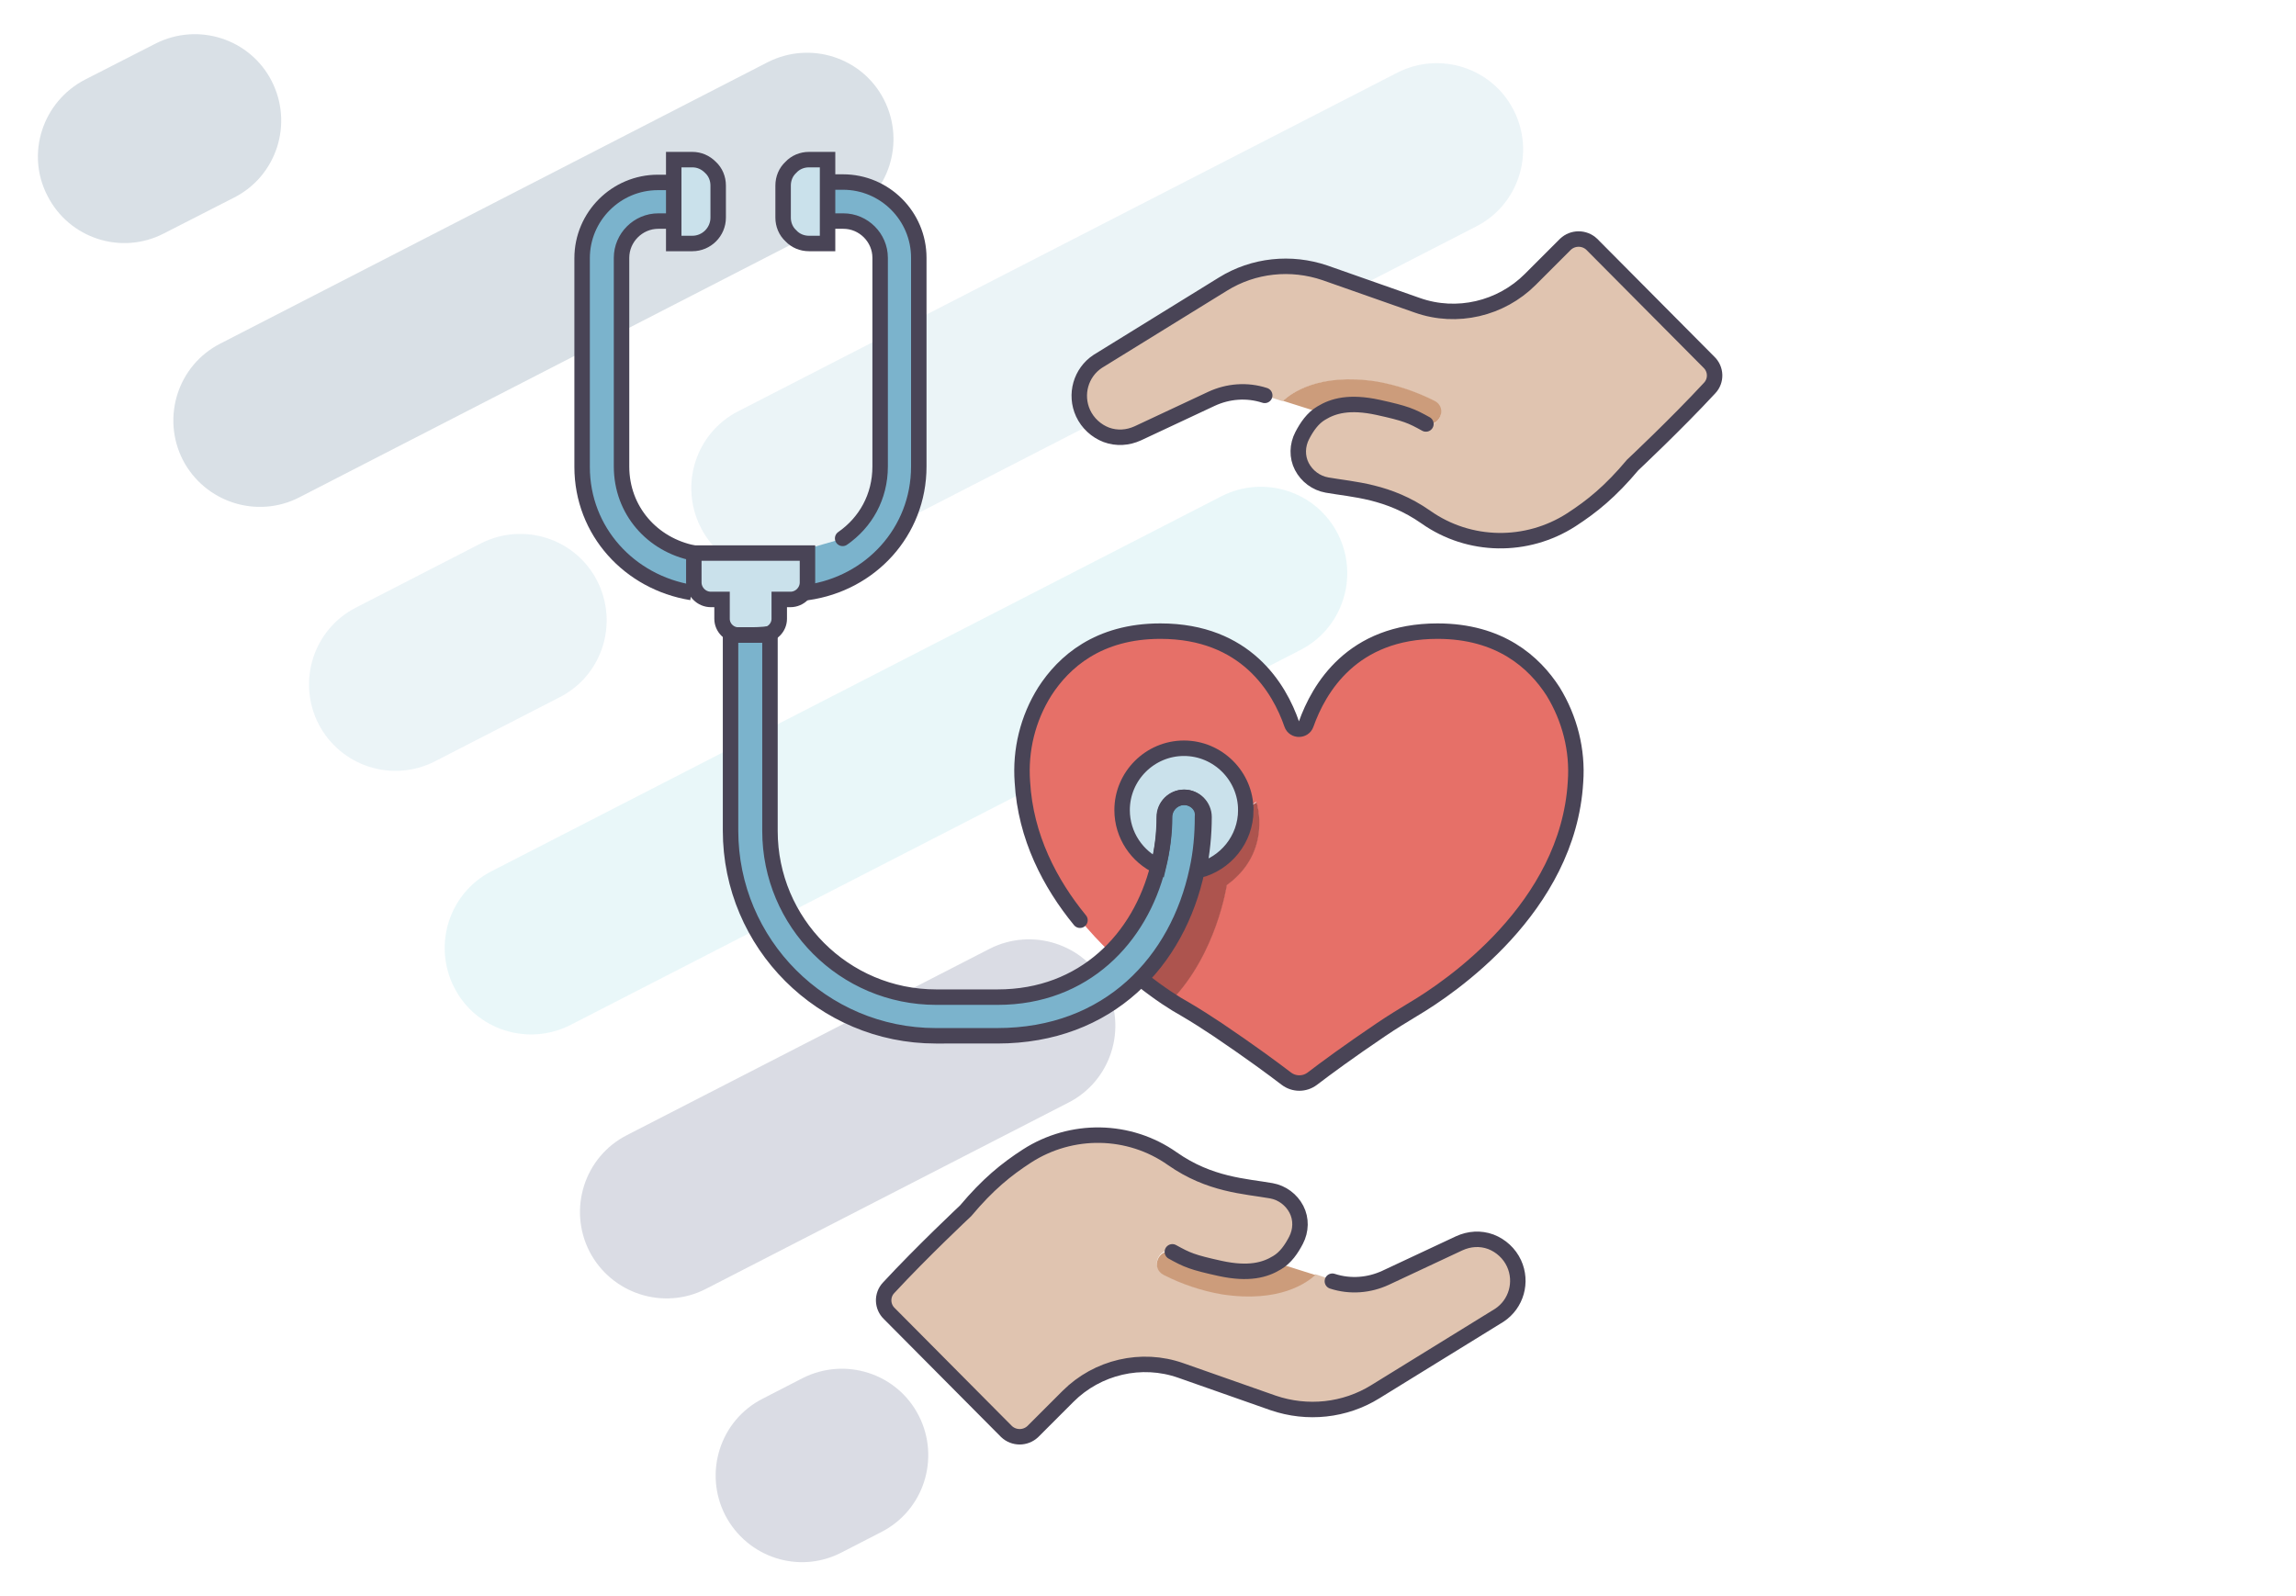 <?xml version="1.0" encoding="UTF-8"?> <svg xmlns="http://www.w3.org/2000/svg" viewBox="0 0 594 413"><defs></defs><g opacity=".15"><path fill="#003057" d="M12.3 50.7C6.6 39.8 11 26.3 22 20.6l18.2-9.3c11-5.6 24.5-1.3 30.1 9.7 5.6 11 1.3 24.5-9.7 30.1l-18.2 9.3c-11 5.7-24.5 1.3-30.1-9.7zM47.3 119C41.7 108 46 94.5 57 88.9l141.6-72.8c11-5.6 24.5-1.3 30.1 9.7 5.6 11 1.3 24.5-9.7 30.1L77.4 128.7C66.5 134.3 53 130 47.3 119z"></path><path fill="#7BB3CC" d="M82.4 187.3c-5.6-11-1.3-24.5 9.7-30.1l32.3-16.6c11-5.6 24.5-1.3 30.1 9.7 5.6 11 1.3 24.5-9.7 30.1L112.5 197c-11 5.6-24.4 1.3-30.1-9.7zM181.3 136.5c-5.6-11-1.3-24.5 9.7-30.1l170.5-87.6c11-5.6 24.5-1.3 30.1 9.7 5.6 11 1.3 24.5-9.7 30.1l-170.5 87.6c-11 5.6-24.5 1.3-30.1-9.7z"></path><path fill="#6DCCD9" d="M117.5 255.5c-5.6-11-1.3-24.5 9.7-30.1l188.8-97c11-5.6 24.5-1.3 30.1 9.7 5.6 11 1.3 24.5-9.7 30.1l-188.8 97c-11 5.6-24.5 1.3-30.1-9.7z"></path><path fill="#061749" d="M152.5 323.8c-5.6-11-1.3-24.5 9.7-30.1l93.8-48.2c11-5.6 24.5-1.3 30.1 9.7 5.6 11 1.3 24.5-9.7 30.1l-93.8 48.2c-10.9 5.6-24.4 1.3-30.1-9.7zM187.6 392c-5.6-11-1.3-24.5 9.7-30.1l10.3-5.3c11-5.6 24.5-1.3 30.1 9.7 5.6 11 1.3 24.5-9.7 30.1l-10.3 5.3c-11 5.7-24.4 1.3-30.1-9.7z"></path></g><path fill="none" d="M330.4 326.7c2.2-1.3 3.7-3.5 4.9-5.8-1.1 2.3-2.8 4.2-4.9 5.8z"></path><path fill="#E0C4B0" d="M441.9 93.7l-30.3-30.5c-1.9-1.8-4.9-1.8-6.8 0l-9.1 9.1c-7.6 7.6-19 10.3-29.2 6.7l-23.9-8.4c-8.8-3-18.5-2-26.4 2.9l-32.2 20c-4.4 2.9-6 8.6-3.8 13.4 1.2 2.6 3.4 4.6 6 5.6 2.7 1 5.6.8 8.2-.4 6-2.8 13.7-6.4 19-8.9 4.3-2 9.2-2.4 13.8-.9l4.6 1.5c2.1-1.9 9.2-7.3 24.2-5 5.2.9 10.3 2.5 15 5 3.8 1.9 1 7.6-2.9 5.7-16.6-8.3-26.1-2.8-26.5-2.6-2 1.5-3.7 3.5-4.9 5.8-1.3 2.5-1.4 5.5-.1 8s3.7 4.3 6.5 4.8c6.8 1.2 15.9 1.5 25.6 8.3 11.2 7.9 26.1 8.1 37.6.7 5.4-3.5 10.1-7.3 15.9-14.2 0 0 11.2-10.5 19.9-19.9 1.7-1.9 1.7-4.9-.2-6.7z"></path><path fill="#CC9C7B" d="M331.9 103.8l9.8 3.1zM368.2 109.4c3.8 1.9 6.7-3.8 2.9-5.7-4.7-2.4-9.8-4.1-15-5-15-2.3-22.1 3.1-24.2 5l9.8 3.1c.4-.1 9.8-5.7 26.5 2.6z"></path><path fill="#E67068" d="M371.9 163.2c-22.1 0-30.7 14.8-34 24.1-.6 1.7-3.1 1.7-3.7 0-3.2-9.3-11.9-24.1-34-24.1-16.1 0-25 8-29.9 15.6-4.4 7-6.4 15.2-5.8 23.4 1.1 19 12 33.9 22.7 44.2 6.1-6 10.3-13.8 12.4-22.3-5.5-2.5-9.4-8.1-9.4-14.6 0-8.8 7.2-16 16-16 8.7 0 15.8 7 16 15.7l2.8-1.7s4.2 12.9-7.7 21.4c0 0-2.6 17.7-14.3 29.8-1.2-.8-2.4-1.6-3.7-2.3 2.9 2.1 5.4 3.6 7.1 4.7 2.9 1.7 5.7 3.5 8.4 5.3 8.3 5.6 14.4 10.1 17.8 12.7 2 1.5 4.7 1.5 6.7 0 3.4-2.6 9.5-7.1 17.8-12.7 2.8-1.9 5.6-3.6 8.4-5.3 9.3-5.5 40-26.2 41.9-58.8.6-8.2-1.5-16.4-5.8-23.4-4.6-7.7-13.6-15.7-29.7-15.7z"></path><path fill="#AD544E" d="M294.9 253.7c.8.5 1.5 1 2.1 1.3l2.4 1.5c-1.3-.9-2.7-2-4.2-3.1-.1 0-.2.1-.3.3z"></path><path fill="#AD544E" d="M317.4 229c11.9-8.6 7.7-21.4 7.7-21.4l-2.8 1.7v.4c0 7.6-5.3 13.9-12.4 15.6-2.3 10.7-7.2 20.6-14.7 28.1 1.5 1.1 2.9 2.2 4.2 3.1 1.2.8 2.5 1.5 3.7 2.3 11.7-12.1 14.3-29.8 14.3-29.8z"></path><path fill="#7BB3CC" d="M179.5 143.1c-10.7-2.1-18.7-11-18.7-22.4v-54c0-5.2 4.3-9.5 9.5-9.5h4V47.1h-4c-10.8 0-19.6 8.8-19.6 19.6v54c0 17.3 13.1 30.8 29.8 32.7-.6-.8-1-1.7-1-2.8v-7.5z"></path><path fill="#CAE1EB" d="M183.8 43.3c-1.3-1.3-2.9-2-4.7-2h-4.8V63h4.8c3.7 0 6.7-3 6.7-6.7V48c0-1.7-.7-3.4-2-4.7z"></path><path fill="#7BB3CC" d="M208.9 150.7c0 1-.4 2-1 2.8 16.7-1.9 29.8-15.4 29.8-32.7v-54c0-10.8-8.8-19.6-19.6-19.6h-4v10.1h4c5.2 0 9.5 4.3 9.5 9.5v54c0 7.9-3.8 14.5-9.7 18.6l-13.2 3.8h4.2v7.5z"></path><path fill="#CAE1EB" d="M209.3 41.4c-1.8 0-3.5.7-4.7 2-1.3 1.2-2 2.9-2 4.7v8.3c0 1.8.7 3.5 2 4.7 1.2 1.3 2.9 2 4.7 2h4.8V41.4h-4.8zM322.3 209.2c-.2-8.7-7.3-15.7-16-15.7-8.8 0-16 7.2-16 16 0 6.5 3.9 12.1 9.4 14.6 1-4.2 1.6-8.5 1.6-12.8 0-2.8 2.3-5.1 5.1-5.1s5.1 2.3 5.1 5.1c0 1.6-.1 3.1-.2 4.7-.2 3.1-.6 6.1-1.3 9.1 7.1-1.6 12.4-8 12.4-15.6-.1 0-.1-.2-.1-.3z"></path><path fill="#7BB3CC" d="M306.3 206.3c-2.8 0-5.1 2.3-5.1 5.1 0 4.3-.5 8.7-1.6 12.8-2.1 8.5-6.3 16.3-12.4 22.3-7.2 7-17 11.5-29.1 11.5h-15.9c-23.8 0-43-19.3-43-43v-51.1c-.6.3-1.2.5-1.9.5H191c-.7 0-1.3-.2-1.9-.5V215c0 29.3 23.8 53.1 53.1 53.1h15.9c15.5 0 27.8-5.6 36.7-14.4l.4-.4c7.5-7.6 12.4-17.4 14.7-28.1.6-3 1.1-6 1.3-9.1.1-1.6.2-3.1.2-4.7 0-2.8-2.3-5.1-5.1-5.1z"></path><path fill="#CAE1EB" d="M204.7 143.1h-25.2v7.5c0 1.1.4 2 1 2.8.8 1 2 1.6 3.4 1.6h2.9v5c0 1.6.9 3 2.3 3.7.6.3 1.2.5 1.9.5h6.4c.7 0 1.3-.2 1.9-.5 1.4-.7 2.3-2.1 2.3-3.7v-5h2.9c1.2 0 2.3-.5 3.1-1.3.1-.1.2-.2.3-.4.6-.8 1-1.7 1-2.8v-7.6h-4.2v.2z"></path><path fill="#E0C4B0" d="M385.9 321c-2.7-1-5.6-.8-8.2.4-6 2.8-13.7 6.4-19 8.9-4.3 2-9.2 2.4-13.8.9l-4.6-1.5c-2.1 1.9-9.2 7.3-24.2 5-5.2-.9-10.3-2.5-15-5-3.6-1.8-1.3-7 2.2-6 .2.1.4.1.7.3 3.1 1.6 6 2.6 8.6 3.3.9.2 1.9.4 3 .7 9.4 1.7 14.6-1.3 14.8-1.5 2-1.5 3.7-3.5 4.9-5.8 1.3-2.5 1.4-5.5.1-8s-3.7-4.3-6.5-4.8c-6.8-1.2-15.9-1.5-25.6-8.3-11.2-7.9-26.1-8.1-37.6-.7-5.4 3.5-10.1 7.3-15.9 14.2 0 0-11.2 10.5-19.9 19.9-1.8 1.9-1.7 4.9.2 6.7l30.3 30.5c1.9 1.8 4.9 1.8 6.8 0l9.1-9.1c7.6-7.6 19-10.3 29.2-6.7l23.9 8.4c8.8 3 18.5 2 26.4-2.9l32.1-19.8c4.4-2.9 6-8.6 3.8-13.4-.9-2.7-3.1-4.7-5.8-5.7z"></path><path fill="#E0C4B0" d="M312.6 327.5c1.1.3 2.1.5 3 .7-1.2-.3-2.2-.5-3-.7z"></path><path fill="#CC9C7B" d="M330.4 326.7zM340.2 329.8l-9.8-3.1zM303.9 324.1c-.2-.1-.4-.2-.7-.3 3.2 1.8 4.6 2.5 9.3 3.6-2.6-.6-5.4-1.7-8.6-3.3z"></path><path fill="#CC9C7B" d="M315.7 328.2h-.1c-1-.2-2-.4-3-.7-4.7-1.1-6.1-1.8-9.3-3.6-3.5-1-5.8 4.2-2.2 6 4.7 2.4 9.8 4.1 15 5 15 2.3 22.1-3.1 24.2-5l-9.8-3.1c-3.2 1.8-7.4 3-14.8 1.4z"></path><path fill="#CC9C7B" d="M330.4 326.7c-.3.2-5.5 3.2-14.8 1.5h.1c7.4 1.6 11.6.4 14.7-1.5z"></path><path fill="none" stroke="#494456" stroke-linecap="round" stroke-miterlimit="10" stroke-width="4" d="M295.2 253.3c4.9 3.9 8.7 6.3 11.4 7.8 2.9 1.7 5.7 3.5 8.4 5.3 8.3 5.6 14.4 10.1 17.8 12.7 2 1.5 4.7 1.5 6.7 0 3.4-2.6 9.5-7.1 17.8-12.7 2.8-1.9 5.6-3.6 8.4-5.3 9.3-5.5 40-26.2 41.9-58.8.6-8.2-1.5-16.4-5.8-23.4h0c-4.9-7.6-13.8-15.6-29.9-15.6-22.1 0-30.7 14.8-34 24.1-.6 1.7-3.1 1.7-3.7 0-3.2-9.3-11.9-24.1-34-24.1-16.1 0-25 8-29.9 15.6-4.4 7-6.4 15.2-5.8 23.4.8 14.3 7.2 26.4 14.9 35.8"></path><path fill="none" stroke="#494456" stroke-miterlimit="10" stroke-width="4" d="M173.8 57.2h-3.5c-5.2 0-9.5 4.3-9.5 9.5v54c0 11.4 8 20.3 18.7 22.4m-.6 10.2c-16-2.6-28.3-15.8-28.3-32.5v-54c0-10.8 8.8-19.6 19.6-19.6h3.6"></path><path fill="none" stroke="#494456" stroke-linecap="round" stroke-miterlimit="10" stroke-width="4" d="M174.3 48.5V63h4.8c3.7 0 6.7-3 6.7-6.7V48c0-1.8-.7-3.5-2-4.7-1.3-1.3-2.9-2-4.7-2h-4.8v7.2zM215.1 57.2h3.1c5.2 0 9.5 4.3 9.5 9.5v54c0 7.9-3.8 14.5-9.7 18.6m-9.1 14c16.3-2.3 28.8-15.7 28.8-32.6v-54c0-10.8-8.8-19.6-19.6-19.6h-3.8"></path><path fill="none" stroke="#494456" stroke-linecap="round" stroke-miterlimit="10" stroke-width="4" d="M214.1 48.5V63h-4.8c-1.8 0-3.5-.7-4.7-2-1.3-1.2-2-2.9-2-4.7V48c0-1.8.7-3.5 2-4.7 1.2-1.3 2.9-2 4.7-2h4.8v7.2z"></path><g fill="none" stroke="#494456" stroke-linecap="round" stroke-miterlimit="10" stroke-width="4"><path d="M322.3 209.6c0-8.8-7.2-16-16-16s-16 7.2-16 16c0 6.5 3.9 12.1 9.4 14.6 1-4.2 1.6-8.5 1.6-12.8 0-2.8 2.3-5.1 5.1-5.1s5.1 2.3 5.1 5.1c0 4.7-.5 9.3-1.4 13.8 6.9-1.7 12.2-8 12.2-15.6z"></path><path d="M306.3 206.3c-2.8 0-5.1 2.3-5.1 5.1 0 4.3-.5 8.7-1.6 12.8-4.6 18.5-19.1 33.8-41.5 33.8h-15.9c-23.8 0-43-19.3-43-43v-51s-2.3.3-5.1.3H189v50.6c0 29.3 23.8 53.1 53.1 53.1H258c28.9 0 46.7-19.3 51.7-42.9 1-4.5 1.4-9.1 1.4-13.8.3-2.7-2-5-4.8-5z"></path></g><path fill="none" stroke="#494456" stroke-linecap="round" stroke-miterlimit="10" stroke-width="4" d="M179.5 143.1v7.6c0 2.4 2 4.4 4.4 4.4h2.9v5c0 2.3 1.9 4.2 4.2 4.2h6.4c2.3 0 4.2-1.9 4.2-4.2v-5h2.9c1.2 0 2.3-.5 3.1-1.3s1.3-1.9 1.3-3.1v-7.6h-29.4 0zM368.9 109.7c-3.8-2.1-5.1-2.7-12.4-4.3-7.4-1.6-11.6-.4-14.7 1.5-2.2 1.3-3.7 3.5-4.9 5.8-1.3 2.5-1.4 5.5-.1 8s3.7 4.3 6.5 4.8c6.8 1.2 15.9 1.5 25.6 8.3 11.2 7.9 26.1 8.1 37.6.7 5.4-3.5 10.1-7.3 15.9-14.2 0 0 11.2-10.5 19.9-19.9 1.8-1.9 1.7-4.9-.2-6.7h0l-30.3-30.5c-1.9-1.8-4.9-1.8-6.8 0l-9.1 9.1c-7.6 7.6-19 10.3-29.2 6.7l-23.9-8.4c-8.8-3-18.5-2-26.4 2.9l-32.4 20c-4.4 2.9-6 8.6-3.8 13.4 1.2 2.6 3.4 4.6 6 5.6 2.7 1 5.6.8 8.2-.4 6-2.8 13.7-6.4 19-8.9 4.3-2 9.2-2.4 13.8-.9M303.3 323.9c3.8 2.1 5.1 2.7 12.4 4.3 7.4 1.6 11.6.4 14.7-1.5 2.2-1.3 3.7-3.5 4.9-5.8 1.3-2.5 1.4-5.5.1-8s-3.7-4.3-6.5-4.8c-6.8-1.2-15.9-1.5-25.6-8.3-11.2-7.9-26.1-8.1-37.6-.7-5.4 3.5-10.1 7.3-15.9 14.2 0 0-11.2 10.5-19.9 19.9-1.8 1.9-1.7 4.9.2 6.7h0l30.3 30.5c1.9 1.8 4.9 1.8 6.8 0l9.1-9.1c7.6-7.6 19-10.3 29.2-6.7l23.9 8.4c8.8 3 18.5 2 26.4-2.9l32.1-19.8c4.4-2.9 6-8.6 3.8-13.4-1.2-2.6-3.4-4.6-6-5.6-2.7-1-5.6-.8-8.2.4-6 2.8-13.7 6.4-19 8.9-4.3 2-9.2 2.4-13.8.9"></path></svg> 